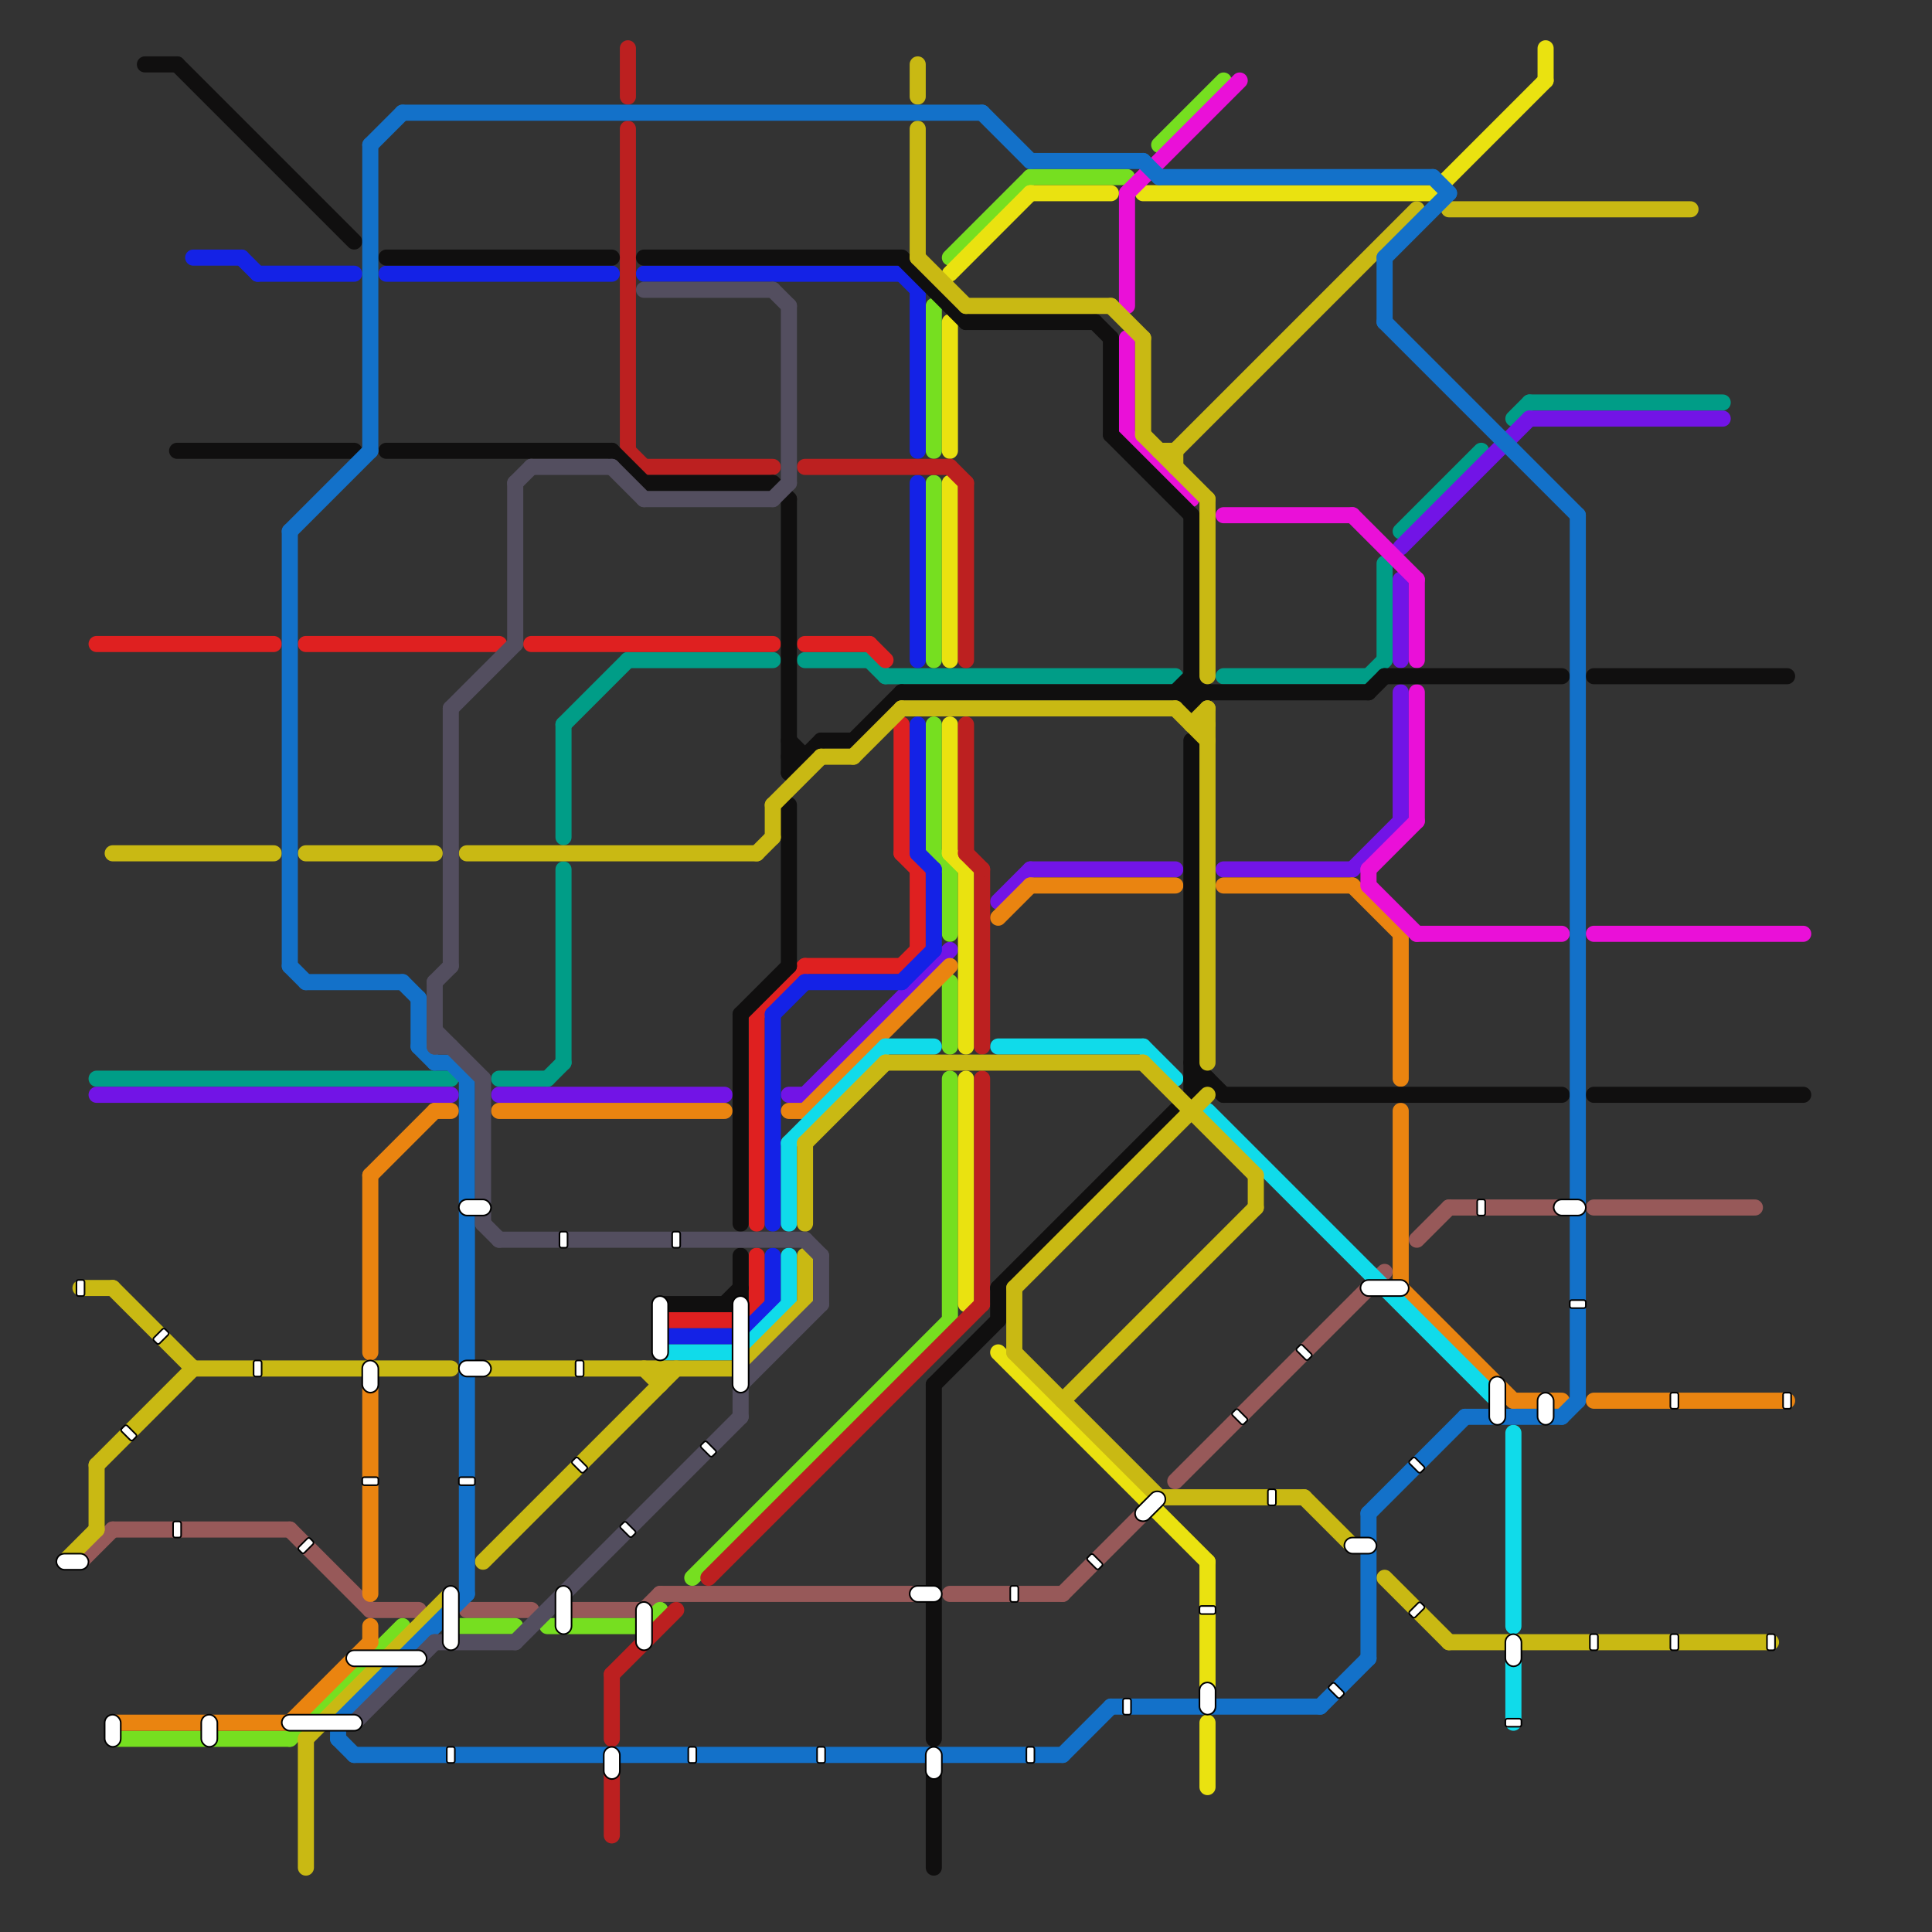 
<svg version="1.1" xmlns="http://www.w3.org/2000/svg" viewBox="0 0 120 120">
<rect x="0" y="0" width="120" height="120" fill="#333333" stroke="none"/>
<style>text { font: 1px Helvetica; font-weight: 600; white-space: pre; dominant-baseline: central; } line { stroke-width: 1; fill: none; stroke-linecap: round; stroke-linejoin: round; } .c0 { stroke: #975959 } .c1 { stroke: #009d87 } .c2 { stroke: #df2020 } .c3 { stroke: #76df20 } .c4 { stroke: #7214e6 } .c5 { stroke: #1422e6 } .c6 { stroke: #ea8410 } .c7 { stroke: #eae210 } .c8 { stroke: #ea10d8 } .c9 { stroke: #10dbea } .c10 { stroke: #bc2020 } .c11 { stroke: #100f0f } .c12 { stroke: #c9b913 } .c13 { stroke: #1371c9 } .c14 { stroke: #534e5f } .w1 { stroke-width: 1; }</style><defs></defs><line class="c0 " x1="23" y1="100" x2="26" y2="100"/><line class="c0 " x1="59" y1="99" x2="66" y2="99"/><line class="c0 " x1="90" y1="75" x2="97" y2="75"/><line class="c0 " x1="66" y1="99" x2="71" y2="94"/><line class="c0 " x1="88" y1="77" x2="90" y2="75"/><line class="c0 " x1="73" y1="92" x2="86" y2="79"/><line class="c0 " x1="41" y1="99" x2="57" y2="99"/><line class="c0 " x1="35" y1="100" x2="40" y2="100"/><line class="c0 " x1="5" y1="97" x2="7" y2="95"/><line class="c0 " x1="40" y1="100" x2="41" y2="99"/><line class="c0 " x1="18" y1="95" x2="23" y2="100"/><line class="c0 " x1="7" y1="95" x2="18" y2="95"/><line class="c0 " x1="99" y1="75" x2="109" y2="75"/><line class="c0 " x1="29" y1="100" x2="33" y2="100"/><line class="c1 " x1="85" y1="42" x2="86" y2="41"/><line class="c1 " x1="86" y1="35" x2="86" y2="41"/><line class="c1 " x1="87" y1="33" x2="92" y2="28"/><line class="c1 " x1="35" y1="45" x2="35" y2="52"/><line class="c1 " x1="55" y1="42" x2="73" y2="42"/><line class="c1 " x1="39" y1="41" x2="48" y2="41"/><line class="c1 " x1="35" y1="54" x2="35" y2="66"/><line class="c1 " x1="34" y1="67" x2="35" y2="66"/><line class="c1 " x1="95" y1="25" x2="107" y2="25"/><line class="c1 " x1="35" y1="45" x2="39" y2="41"/><line class="c1 " x1="6" y1="67" x2="28" y2="67"/><line class="c1 " x1="54" y1="41" x2="55" y2="42"/><line class="c1 " x1="31" y1="67" x2="34" y2="67"/><line class="c1 " x1="50" y1="41" x2="54" y2="41"/><line class="c1 " x1="76" y1="42" x2="85" y2="42"/><line class="c1 " x1="94" y1="26" x2="95" y2="25"/><line class="c2 " x1="56" y1="45" x2="56" y2="53"/><line class="c2 " x1="50" y1="60" x2="56" y2="60"/><line class="c2 " x1="56" y1="53" x2="57" y2="54"/><line class="c2 " x1="19" y1="40" x2="31" y2="40"/><line class="c2 " x1="46" y1="82" x2="47" y2="81"/><line class="c2 " x1="47" y1="63" x2="47" y2="76"/><line class="c2 " x1="6" y1="40" x2="17" y2="40"/><line class="c2 " x1="41" y1="82" x2="46" y2="82"/><line class="c2 " x1="47" y1="63" x2="50" y2="60"/><line class="c2 " x1="47" y1="78" x2="47" y2="81"/><line class="c2 " x1="54" y1="40" x2="55" y2="41"/><line class="c2 " x1="57" y1="54" x2="57" y2="59"/><line class="c2 " x1="33" y1="40" x2="48" y2="40"/><line class="c2 " x1="56" y1="60" x2="57" y2="59"/><line class="c2 " x1="50" y1="40" x2="54" y2="40"/><line class="c3 " x1="18" y1="108" x2="25" y2="101"/><line class="c3 " x1="58" y1="53" x2="59" y2="54"/><line class="c3 " x1="59" y1="67" x2="59" y2="82"/><line class="c3 " x1="28" y1="101" x2="32" y2="101"/><line class="c3 " x1="58" y1="45" x2="58" y2="53"/><line class="c3 " x1="59" y1="61" x2="59" y2="65"/><line class="c3 " x1="59" y1="16" x2="64" y2="11"/><line class="c3 " x1="58" y1="19" x2="58" y2="28"/><line class="c3 " x1="72" y1="9" x2="76" y2="5"/><line class="c3 " x1="40" y1="101" x2="41" y2="100"/><line class="c3 " x1="64" y1="11" x2="70" y2="11"/><line class="c3 " x1="59" y1="54" x2="59" y2="58"/><line class="c3 " x1="43" y1="98" x2="59" y2="82"/><line class="c3 " x1="34" y1="101" x2="40" y2="101"/><line class="c3 " x1="7" y1="108" x2="18" y2="108"/><line class="c3 " x1="58" y1="30" x2="58" y2="41"/><line class="c4 " x1="87" y1="43" x2="87" y2="51"/><line class="c4 " x1="50" y1="68" x2="59" y2="59"/><line class="c4 " x1="49" y1="68" x2="50" y2="68"/><line class="c4 " x1="84" y1="54" x2="87" y2="51"/><line class="c4 " x1="31" y1="68" x2="45" y2="68"/><line class="c4 " x1="64" y1="54" x2="73" y2="54"/><line class="c4 " x1="76" y1="54" x2="84" y2="54"/><line class="c4 " x1="87" y1="34" x2="95" y2="26"/><line class="c4 " x1="87" y1="36" x2="87" y2="41"/><line class="c4 " x1="6" y1="68" x2="28" y2="68"/><line class="c4 " x1="95" y1="26" x2="107" y2="26"/><line class="c4 " x1="62" y1="56" x2="64" y2="54"/><line class="c5 " x1="50" y1="61" x2="56" y2="61"/><line class="c5 " x1="48" y1="63" x2="50" y2="61"/><line class="c5 " x1="24" y1="17" x2="38" y2="17"/><line class="c5 " x1="56" y1="61" x2="58" y2="59"/><line class="c5 " x1="57" y1="53" x2="58" y2="54"/><line class="c5 " x1="56" y1="17" x2="57" y2="18"/><line class="c5 " x1="48" y1="63" x2="48" y2="76"/><line class="c5 " x1="57" y1="30" x2="57" y2="41"/><line class="c5 " x1="58" y1="54" x2="58" y2="59"/><line class="c5 " x1="48" y1="78" x2="48" y2="81"/><line class="c5 " x1="41" y1="83" x2="46" y2="83"/><line class="c5 " x1="15" y1="16" x2="16" y2="17"/><line class="c5 " x1="16" y1="17" x2="22" y2="17"/><line class="c5 " x1="57" y1="45" x2="57" y2="53"/><line class="c5 " x1="46" y1="83" x2="48" y2="81"/><line class="c5 " x1="12" y1="16" x2="15" y2="16"/><line class="c5 " x1="40" y1="17" x2="56" y2="17"/><line class="c5 " x1="57" y1="18" x2="57" y2="28"/><line class="c6 " x1="23" y1="73" x2="23" y2="84"/><line class="c6 " x1="49" y1="69" x2="50" y2="69"/><line class="c6 " x1="23" y1="101" x2="23" y2="102"/><line class="c6 " x1="23" y1="73" x2="27" y2="69"/><line class="c6 " x1="62" y1="57" x2="64" y2="55"/><line class="c6 " x1="94" y1="87" x2="97" y2="87"/><line class="c6 " x1="99" y1="87" x2="111" y2="87"/><line class="c6 " x1="87" y1="80" x2="94" y2="87"/><line class="c6 " x1="76" y1="55" x2="84" y2="55"/><line class="c6 " x1="18" y1="107" x2="23" y2="102"/><line class="c6 " x1="31" y1="69" x2="45" y2="69"/><line class="c6 " x1="7" y1="107" x2="18" y2="107"/><line class="c6 " x1="50" y1="69" x2="59" y2="60"/><line class="c6 " x1="27" y1="69" x2="28" y2="69"/><line class="c6 " x1="87" y1="69" x2="87" y2="80"/><line class="c6 " x1="23" y1="86" x2="23" y2="99"/><line class="c6 " x1="84" y1="55" x2="87" y2="58"/><line class="c6 " x1="64" y1="55" x2="73" y2="55"/><line class="c6 " x1="87" y1="58" x2="87" y2="67"/><line class="c7 " x1="75" y1="97" x2="75" y2="105"/><line class="c7 " x1="60" y1="54" x2="60" y2="65"/><line class="c7 " x1="59" y1="20" x2="59" y2="28"/><line class="c7 " x1="64" y1="12" x2="69" y2="12"/><line class="c7 " x1="59" y1="17" x2="64" y2="12"/><line class="c7 " x1="89" y1="12" x2="96" y2="5"/><line class="c7 " x1="59" y1="45" x2="59" y2="53"/><line class="c7 " x1="60" y1="67" x2="60" y2="81"/><line class="c7 " x1="75" y1="107" x2="75" y2="111"/><line class="c7 " x1="62" y1="84" x2="75" y2="97"/><line class="c7 " x1="96" y1="3" x2="96" y2="5"/><line class="c7 " x1="59" y1="53" x2="60" y2="54"/><line class="c7 " x1="59" y1="30" x2="59" y2="41"/><line class="c7 " x1="71" y1="12" x2="89" y2="12"/><line class="c8 " x1="76" y1="32" x2="84" y2="32"/><line class="c8 " x1="88" y1="58" x2="97" y2="58"/><line class="c8 " x1="70" y1="27" x2="74" y2="31"/><line class="c8 " x1="70" y1="21" x2="70" y2="27"/><line class="c8 " x1="70" y1="12" x2="77" y2="5"/><line class="c8 " x1="84" y1="32" x2="88" y2="36"/><line class="c8 " x1="99" y1="58" x2="112" y2="58"/><line class="c8 " x1="85" y1="55" x2="88" y2="58"/><line class="c8 " x1="88" y1="43" x2="88" y2="51"/><line class="c8 " x1="85" y1="54" x2="85" y2="55"/><line class="c8 " x1="88" y1="36" x2="88" y2="41"/><line class="c8 " x1="85" y1="54" x2="88" y2="51"/><line class="c8 " x1="70" y1="12" x2="70" y2="19"/><line class="c9 " x1="49" y1="71" x2="55" y2="65"/><line class="c9 " x1="49" y1="78" x2="49" y2="81"/><line class="c9 " x1="75" y1="69" x2="93" y2="87"/><line class="c9 " x1="94" y1="103" x2="94" y2="107"/><line class="c9 " x1="62" y1="65" x2="71" y2="65"/><line class="c9 " x1="49" y1="71" x2="49" y2="76"/><line class="c9 " x1="71" y1="65" x2="73" y2="67"/><line class="c9 " x1="55" y1="65" x2="58" y2="65"/><line class="c9 " x1="94" y1="89" x2="94" y2="101"/><line class="c9 " x1="41" y1="84" x2="46" y2="84"/><line class="c9 " x1="46" y1="84" x2="49" y2="81"/><line class="c10 " x1="60" y1="30" x2="60" y2="41"/><line class="c10 " x1="61" y1="54" x2="61" y2="65"/><line class="c10 " x1="39" y1="8" x2="39" y2="28"/><line class="c10 " x1="61" y1="67" x2="61" y2="81"/><line class="c10 " x1="38" y1="104" x2="42" y2="100"/><line class="c10 " x1="39" y1="3" x2="39" y2="6"/><line class="c10 " x1="50" y1="29" x2="59" y2="29"/><line class="c10 " x1="38" y1="110" x2="38" y2="114"/><line class="c10 " x1="60" y1="53" x2="61" y2="54"/><line class="c10 " x1="38" y1="104" x2="38" y2="108"/><line class="c10 " x1="44" y1="98" x2="61" y2="81"/><line class="c10 " x1="59" y1="29" x2="60" y2="30"/><line class="c10 " x1="60" y1="45" x2="60" y2="53"/><line class="c10 " x1="39" y1="28" x2="40" y2="29"/><line class="c10 " x1="40" y1="29" x2="48" y2="29"/><line class="c11 " x1="46" y1="63" x2="46" y2="76"/><line class="c11 " x1="74" y1="67" x2="75" y2="67"/><line class="c11 " x1="74" y1="42" x2="75" y2="43"/><line class="c11 " x1="73" y1="43" x2="74" y2="44"/><line class="c11 " x1="86" y1="42" x2="97" y2="42"/><line class="c11 " x1="62" y1="80" x2="62" y2="82"/><line class="c11 " x1="62" y1="80" x2="75" y2="67"/><line class="c11 " x1="46" y1="63" x2="49" y2="60"/><line class="c11 " x1="74" y1="66" x2="76" y2="68"/><line class="c11 " x1="40" y1="30" x2="48" y2="30"/><line class="c11 " x1="49" y1="46" x2="50" y2="47"/><line class="c11 " x1="99" y1="68" x2="112" y2="68"/><line class="c11 " x1="51" y1="46" x2="53" y2="46"/><line class="c11 " x1="9" y1="4" x2="11" y2="4"/><line class="c11 " x1="49" y1="50" x2="49" y2="60"/><line class="c11 " x1="49" y1="47" x2="50" y2="47"/><line class="c11 " x1="40" y1="16" x2="56" y2="16"/><line class="c11 " x1="46" y1="78" x2="46" y2="81"/><line class="c11 " x1="56" y1="16" x2="60" y2="20"/><line class="c11 " x1="60" y1="20" x2="68" y2="20"/><line class="c11 " x1="69" y1="21" x2="69" y2="27"/><line class="c11 " x1="56" y1="43" x2="85" y2="43"/><line class="c11 " x1="99" y1="42" x2="111" y2="42"/><line class="c11 " x1="85" y1="43" x2="86" y2="42"/><line class="c11 " x1="53" y1="46" x2="56" y2="43"/><line class="c11 " x1="38" y1="28" x2="40" y2="30"/><line class="c11 " x1="58" y1="86" x2="62" y2="82"/><line class="c11 " x1="45" y1="81" x2="46" y2="80"/><line class="c11 " x1="49" y1="31" x2="49" y2="48"/><line class="c11 " x1="41" y1="81" x2="46" y2="81"/><line class="c11 " x1="74" y1="44" x2="75" y2="43"/><line class="c11 " x1="48" y1="30" x2="49" y2="31"/><line class="c11 " x1="73" y1="43" x2="74" y2="42"/><line class="c11 " x1="69" y1="27" x2="74" y2="32"/><line class="c11 " x1="58" y1="110" x2="58" y2="116"/><line class="c11 " x1="68" y1="20" x2="69" y2="21"/><line class="c11 " x1="74" y1="46" x2="74" y2="68"/><line class="c11 " x1="24" y1="16" x2="38" y2="16"/><line class="c11 " x1="58" y1="86" x2="58" y2="108"/><line class="c11 " x1="74" y1="32" x2="74" y2="44"/><line class="c11 " x1="11" y1="4" x2="22" y2="15"/><line class="c11 " x1="11" y1="28" x2="22" y2="28"/><line class="c11 " x1="49" y1="48" x2="51" y2="46"/><line class="c11 " x1="24" y1="28" x2="38" y2="28"/><line class="c11 " x1="76" y1="68" x2="97" y2="68"/><line class="c12 " x1="41" y1="85" x2="41" y2="86"/><line class="c12 " x1="71" y1="21" x2="71" y2="27"/><line class="c12 " x1="48" y1="50" x2="48" y2="52"/><line class="c12 " x1="5" y1="80" x2="7" y2="80"/><line class="c12 " x1="73" y1="44" x2="75" y2="46"/><line class="c12 " x1="73" y1="28" x2="73" y2="29"/><line class="c12 " x1="71" y1="27" x2="75" y2="31"/><line class="c12 " x1="46" y1="85" x2="50" y2="81"/><line class="c12 " x1="81" y1="93" x2="84" y2="96"/><line class="c12 " x1="7" y1="53" x2="17" y2="53"/><line class="c12 " x1="75" y1="44" x2="75" y2="66"/><line class="c12 " x1="19" y1="53" x2="27" y2="53"/><line class="c12 " x1="72" y1="28" x2="73" y2="28"/><line class="c12 " x1="47" y1="53" x2="48" y2="52"/><line class="c12 " x1="74" y1="45" x2="75" y2="44"/><line class="c12 " x1="78" y1="73" x2="78" y2="75"/><line class="c12 " x1="6" y1="91" x2="12" y2="85"/><line class="c12 " x1="60" y1="19" x2="69" y2="19"/><line class="c12 " x1="50" y1="78" x2="50" y2="81"/><line class="c12 " x1="19" y1="108" x2="28" y2="99"/><line class="c12 " x1="63" y1="84" x2="72" y2="93"/><line class="c12 " x1="40" y1="85" x2="41" y2="86"/><line class="c12 " x1="66" y1="87" x2="78" y2="75"/><line class="c12 " x1="50" y1="71" x2="50" y2="76"/><line class="c12 " x1="50" y1="71" x2="55" y2="66"/><line class="c12 " x1="57" y1="8" x2="57" y2="16"/><line class="c12 " x1="69" y1="19" x2="71" y2="21"/><line class="c12 " x1="12" y1="85" x2="28" y2="85"/><line class="c12 " x1="86" y1="98" x2="90" y2="102"/><line class="c12 " x1="90" y1="102" x2="110" y2="102"/><line class="c12 " x1="72" y1="93" x2="81" y2="93"/><line class="c12 " x1="48" y1="50" x2="51" y2="47"/><line class="c12 " x1="55" y1="66" x2="71" y2="66"/><line class="c12 " x1="63" y1="80" x2="75" y2="68"/><line class="c12 " x1="73" y1="28" x2="88" y2="13"/><line class="c12 " x1="57" y1="16" x2="60" y2="19"/><line class="c12 " x1="7" y1="80" x2="12" y2="85"/><line class="c12 " x1="51" y1="47" x2="53" y2="47"/><line class="c12 " x1="56" y1="44" x2="73" y2="44"/><line class="c12 " x1="75" y1="31" x2="75" y2="42"/><line class="c12 " x1="6" y1="91" x2="6" y2="95"/><line class="c12 " x1="19" y1="108" x2="19" y2="116"/><line class="c12 " x1="63" y1="80" x2="63" y2="84"/><line class="c12 " x1="53" y1="47" x2="56" y2="44"/><line class="c12 " x1="71" y1="66" x2="78" y2="73"/><line class="c12 " x1="74" y1="45" x2="75" y2="45"/><line class="c12 " x1="4" y1="97" x2="6" y2="95"/><line class="c12 " x1="30" y1="97" x2="42" y2="85"/><line class="c12 " x1="29" y1="53" x2="47" y2="53"/><line class="c12 " x1="90" y1="13" x2="105" y2="13"/><line class="c12 " x1="30" y1="85" x2="46" y2="85"/><line class="c12 " x1="57" y1="4" x2="57" y2="6"/><line class="c13 " x1="85" y1="94" x2="91" y2="88"/><line class="c13 " x1="18" y1="60" x2="19" y2="61"/><line class="c13 " x1="21" y1="108" x2="22" y2="109"/><line class="c13 " x1="61" y1="7" x2="64" y2="10"/><line class="c13 " x1="64" y1="10" x2="71" y2="10"/><line class="c13 " x1="21" y1="107" x2="21" y2="108"/><line class="c13 " x1="97" y1="88" x2="98" y2="87"/><line class="c13 " x1="18" y1="33" x2="18" y2="60"/><line class="c13 " x1="86" y1="20" x2="98" y2="32"/><line class="c13 " x1="86" y1="16" x2="90" y2="12"/><line class="c13 " x1="26" y1="62" x2="26" y2="65"/><line class="c13 " x1="22" y1="109" x2="66" y2="109"/><line class="c13 " x1="66" y1="109" x2="69" y2="106"/><line class="c13 " x1="71" y1="10" x2="72" y2="11"/><line class="c13 " x1="18" y1="33" x2="23" y2="28"/><line class="c13 " x1="98" y1="32" x2="98" y2="87"/><line class="c13 " x1="21" y1="107" x2="29" y2="99"/><line class="c13 " x1="86" y1="16" x2="86" y2="20"/><line class="c13 " x1="25" y1="61" x2="26" y2="62"/><line class="c13 " x1="91" y1="88" x2="97" y2="88"/><line class="c13 " x1="69" y1="106" x2="82" y2="106"/><line class="c13 " x1="85" y1="94" x2="85" y2="103"/><line class="c13 " x1="29" y1="67" x2="29" y2="99"/><line class="c13 " x1="23" y1="9" x2="23" y2="28"/><line class="c13 " x1="89" y1="11" x2="90" y2="12"/><line class="c13 " x1="23" y1="9" x2="25" y2="7"/><line class="c13 " x1="25" y1="7" x2="61" y2="7"/><line class="c13 " x1="26" y1="65" x2="27" y2="66"/><line class="c13 " x1="28" y1="66" x2="29" y2="67"/><line class="c13 " x1="82" y1="106" x2="85" y2="103"/><line class="c13 " x1="72" y1="11" x2="89" y2="11"/><line class="c13 " x1="27" y1="66" x2="28" y2="66"/><line class="c13 " x1="19" y1="61" x2="25" y2="61"/><line class="c14 " x1="40" y1="18" x2="48" y2="18"/><line class="c14 " x1="30" y1="76" x2="31" y2="77"/><line class="c14 " x1="27" y1="61" x2="27" y2="65"/><line class="c14 " x1="51" y1="78" x2="51" y2="81"/><line class="c14 " x1="31" y1="77" x2="50" y2="77"/><line class="c14 " x1="49" y1="19" x2="49" y2="30"/><line class="c14 " x1="38" y1="29" x2="40" y2="31"/><line class="c14 " x1="28" y1="44" x2="32" y2="40"/><line class="c14 " x1="46" y1="86" x2="51" y2="81"/><line class="c14 " x1="46" y1="86" x2="46" y2="88"/><line class="c14 " x1="27" y1="61" x2="28" y2="60"/><line class="c14 " x1="27" y1="64" x2="30" y2="67"/><line class="c14 " x1="33" y1="29" x2="38" y2="29"/><line class="c14 " x1="40" y1="31" x2="48" y2="31"/><line class="c14 " x1="27" y1="65" x2="28" y2="65"/><line class="c14 " x1="28" y1="44" x2="28" y2="60"/><line class="c14 " x1="22" y1="107" x2="27" y2="102"/><line class="c14 " x1="30" y1="67" x2="30" y2="76"/><line class="c14 " x1="32" y1="102" x2="46" y2="88"/><line class="c14 " x1="48" y1="18" x2="49" y2="19"/><line class="c14 " x1="48" y1="31" x2="49" y2="30"/><line class="c14 " x1="32" y1="30" x2="32" y2="40"/><line class="c14 " x1="27" y1="102" x2="32" y2="102"/><line class="c14 " x1="32" y1="30" x2="33" y2="29"/><line class="c14 " x1="50" y1="77" x2="51" y2="78"/>

<rect x="3.5" y="96.5" width="2" height="1" fill="#fff" stroke="#000" stroke-width="0.1" rx="0.5"/><rect x="4.75" y="79.5" width="0.5" height="1" fill="#fff" stroke="#000" stroke-width="0.1" rx="0.125"/><rect x="6.5" y="106.5" width="1" height="2" fill="#fff" stroke="#000" stroke-width="0.1" rx="0.5"/><rect x="7.75" y="88.5" width="0.5" height="1" fill="#fff" stroke="#000" stroke-width="0.1" rx="0.125" transform="rotate(-45 8 89)"/><rect x="9.75" y="82.5" width="0.5" height="1" fill="#fff" stroke="#000" stroke-width="0.1" rx="0.125" transform="rotate(45 10 83)"/><rect x="10.75" y="94.5" width="0.5" height="1" fill="#fff" stroke="#000" stroke-width="0.1" rx="0.125"/><rect x="12.5" y="106.5" width="1" height="2" fill="#fff" stroke="#000" stroke-width="0.1" rx="0.5"/><rect x="15.75" y="84.5" width="0.5" height="1" fill="#fff" stroke="#000" stroke-width="0.1" rx="0.125"/><rect x="17.5" y="106.5" width="5" height="1" fill="#fff" stroke="#000" stroke-width="0.1" rx="0.5"/><rect x="18.75" y="95.5" width="0.5" height="1" fill="#fff" stroke="#000" stroke-width="0.1" rx="0.125" transform="rotate(45 19 96)"/><rect x="21.5" y="102.5" width="5" height="1" fill="#fff" stroke="#000" stroke-width="0.1" rx="0.5"/><rect x="22.5" y="84.5" width="1" height="2" fill="#fff" stroke="#000" stroke-width="0.1" rx="0.5"/><rect x="22.5" y="91.75" width="1" height="0.5" fill="#fff" stroke="#000" stroke-width="0.1" rx="0.125"/><rect x="27.5" y="98.5" width="1" height="4" fill="#fff" stroke="#000" stroke-width="0.1" rx="0.5"/><rect x="27.75" y="108.5" width="0.5" height="1" fill="#fff" stroke="#000" stroke-width="0.1" rx="0.125"/><rect x="28.5" y="74.5" width="2" height="1" fill="#fff" stroke="#000" stroke-width="0.1" rx="0.5"/><rect x="28.5" y="84.5" width="2" height="1" fill="#fff" stroke="#000" stroke-width="0.1" rx="0.5"/><rect x="28.5" y="91.75" width="1" height="0.5" fill="#fff" stroke="#000" stroke-width="0.1" rx="0.125"/><rect x="34.75" y="76.5" width="0.5" height="1" fill="#fff" stroke="#000" stroke-width="0.1" rx="0.125"/><rect x="34.5" y="98.5" width="1" height="3" fill="#fff" stroke="#000" stroke-width="0.1" rx="0.5"/><rect x="35.75" y="84.5" width="0.5" height="1" fill="#fff" stroke="#000" stroke-width="0.1" rx="0.125"/><rect x="35.75" y="90.5" width="0.5" height="1" fill="#fff" stroke="#000" stroke-width="0.1" rx="0.125" transform="rotate(-45 36 91)"/><rect x="37.5" y="108.5" width="1" height="2" fill="#fff" stroke="#000" stroke-width="0.1" rx="0.5"/><rect x="38.75" y="94.5" width="0.5" height="1" fill="#fff" stroke="#000" stroke-width="0.1" rx="0.125" transform="rotate(-45 39 95)"/><rect x="39.5" y="99.5" width="1" height="3" fill="#fff" stroke="#000" stroke-width="0.1" rx="0.5"/><rect x="40.5" y="80.5" width="1" height="4" fill="#fff" stroke="#000" stroke-width="0.1" rx="0.5"/><rect x="41.75" y="76.5" width="0.5" height="1" fill="#fff" stroke="#000" stroke-width="0.1" rx="0.125"/><rect x="42.75" y="108.5" width="0.5" height="1" fill="#fff" stroke="#000" stroke-width="0.1" rx="0.125"/><rect x="43.75" y="89.5" width="0.5" height="1" fill="#fff" stroke="#000" stroke-width="0.1" rx="0.125" transform="rotate(-45 44 90)"/><rect x="45.5" y="80.5" width="1" height="6" fill="#fff" stroke="#000" stroke-width="0.1" rx="0.5"/><rect x="50.75" y="108.5" width="0.5" height="1" fill="#fff" stroke="#000" stroke-width="0.1" rx="0.125"/><rect x="56.5" y="98.5" width="2" height="1" fill="#fff" stroke="#000" stroke-width="0.1" rx="0.5"/><rect x="57.5" y="108.5" width="1" height="2" fill="#fff" stroke="#000" stroke-width="0.1" rx="0.5"/><rect x="62.75" y="98.5" width="0.5" height="1" fill="#fff" stroke="#000" stroke-width="0.1" rx="0.125"/><rect x="63.75" y="108.5" width="0.5" height="1" fill="#fff" stroke="#000" stroke-width="0.1" rx="0.125"/><rect x="67.75" y="96.5" width="0.5" height="1" fill="#fff" stroke="#000" stroke-width="0.1" rx="0.125" transform="rotate(-45 68 97)"/><rect x="69.75" y="105.5" width="0.5" height="1" fill="#fff" stroke="#000" stroke-width="0.1" rx="0.125"/><rect x="70.5" y="93.5" width="2.25" height="1" fill="#fff" stroke="#000" stroke-width="0.1" rx="0.5" transform="rotate(-45 71 94)"/><rect x="74.5" y="99.75" width="1" height="0.5" fill="#fff" stroke="#000" stroke-width="0.1" rx="0.125"/><rect x="74.5" y="104.5" width="1" height="2" fill="#fff" stroke="#000" stroke-width="0.1" rx="0.5"/><rect x="76.75" y="87.5" width="0.5" height="1" fill="#fff" stroke="#000" stroke-width="0.1" rx="0.125" transform="rotate(-45 77 88)"/><rect x="78.75" y="92.5" width="0.5" height="1" fill="#fff" stroke="#000" stroke-width="0.1" rx="0.125"/><rect x="80.75" y="83.5" width="0.5" height="1" fill="#fff" stroke="#000" stroke-width="0.1" rx="0.125" transform="rotate(-45 81 84)"/><rect x="82.75" y="104.5" width="0.5" height="1" fill="#fff" stroke="#000" stroke-width="0.1" rx="0.125" transform="rotate(-45 83 105)"/><rect x="83.5" y="95.5" width="2" height="1" fill="#fff" stroke="#000" stroke-width="0.1" rx="0.5"/><rect x="84.5" y="79.5" width="3" height="1" fill="#fff" stroke="#000" stroke-width="0.1" rx="0.5"/><rect x="87.75" y="90.5" width="0.5" height="1" fill="#fff" stroke="#000" stroke-width="0.1" rx="0.125" transform="rotate(-45 88 91)"/><rect x="87.75" y="99.5" width="0.5" height="1" fill="#fff" stroke="#000" stroke-width="0.1" rx="0.125" transform="rotate(45 88 100)"/><rect x="91.75" y="74.5" width="0.5" height="1" fill="#fff" stroke="#000" stroke-width="0.1" rx="0.125"/><rect x="92.5" y="85.5" width="1" height="3" fill="#fff" stroke="#000" stroke-width="0.1" rx="0.5"/><rect x="93.5" y="101.5" width="1" height="2" fill="#fff" stroke="#000" stroke-width="0.1" rx="0.5"/><rect x="93.5" y="106.75" width="1" height="0.5" fill="#fff" stroke="#000" stroke-width="0.1" rx="0.125"/><rect x="95.5" y="86.5" width="1" height="2" fill="#fff" stroke="#000" stroke-width="0.1" rx="0.5"/><rect x="96.5" y="74.5" width="2" height="1" fill="#fff" stroke="#000" stroke-width="0.1" rx="0.5"/><rect x="97.5" y="80.75" width="1" height="0.5" fill="#fff" stroke="#000" stroke-width="0.1" rx="0.125"/><rect x="98.75" y="101.5" width="0.5" height="1" fill="#fff" stroke="#000" stroke-width="0.1" rx="0.125"/><rect x="103.75" y="86.5" width="0.5" height="1" fill="#fff" stroke="#000" stroke-width="0.1" rx="0.125"/><rect x="103.75" y="101.5" width="0.5" height="1" fill="#fff" stroke="#000" stroke-width="0.1" rx="0.125"/><rect x="109.75" y="101.5" width="0.5" height="1" fill="#fff" stroke="#000" stroke-width="0.1" rx="0.125"/><rect x="110.75" y="86.5" width="0.5" height="1" fill="#fff" stroke="#000" stroke-width="0.1" rx="0.125"/>
</svg>

